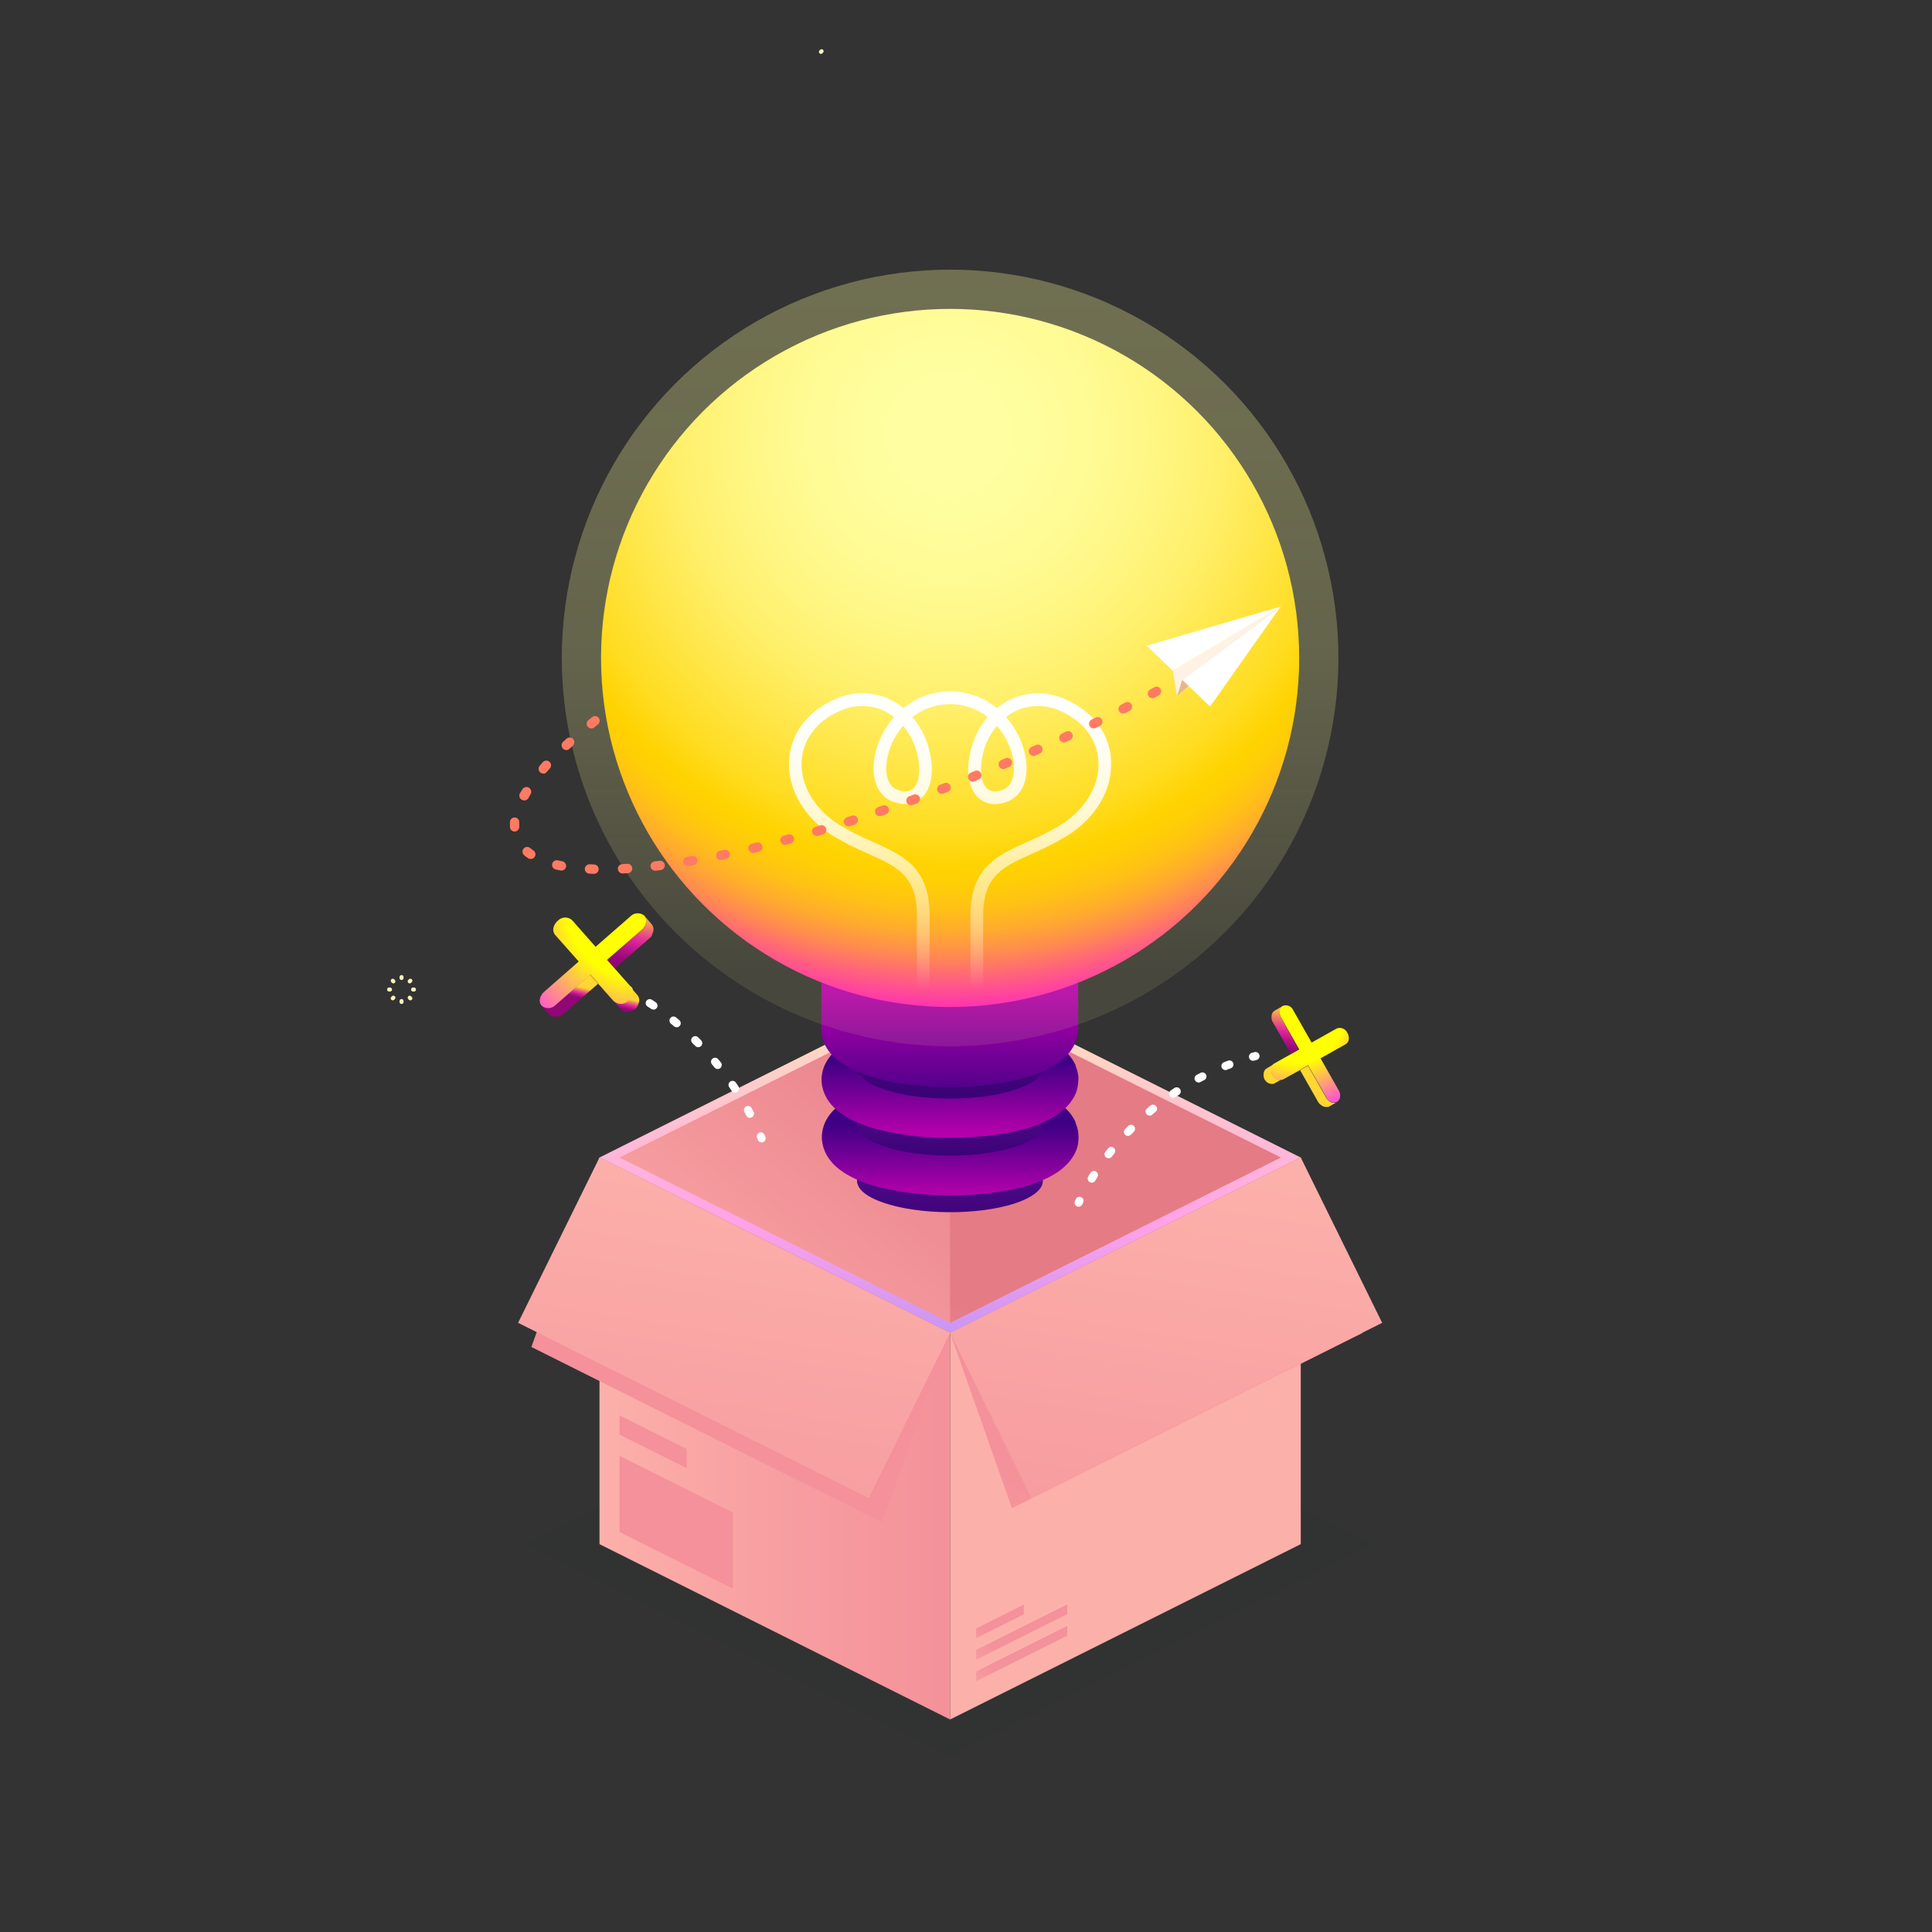 <?xml version="1.0" encoding="UTF-8"?>
<svg width="300px" height="300px" viewBox="0 0 300 300" version="1.1" xmlns="http://www.w3.org/2000/svg" xmlns:xlink="http://www.w3.org/1999/xlink">
    <rect x="0" y="0" width="300" height="300" fill="#333333" stroke="none"/>
    <!-- Generator: Sketch 56.3 (81716) - https://sketch.com -->
    <title>Artboard</title>
    <desc>Created with Sketch.</desc>
    <defs>
        <linearGradient x1="11370.727%" y1="11058.449%" x2="13563.134%" y2="13190.3%" id="linearGradient-1">
            <stop stop-color="#FFF1BA" offset="0%"></stop>
            <stop stop-color="#FFE8B9" offset="9%"></stop>
            <stop stop-color="#FFD0B8" offset="23%"></stop>
            <stop stop-color="#FFA9B5" offset="41%"></stop>
            <stop stop-color="#FF72B2" offset="62%"></stop>
            <stop stop-color="#FF2DAD" offset="86%"></stop>
            <stop stop-color="#FF00AA" offset="100%"></stop>
        </linearGradient>
        <linearGradient x1="4706.62%" y1="5636.585%" x2="6390.141%" y2="7655.285%" id="linearGradient-2">
            <stop stop-color="#FFF1BA" offset="0%"></stop>
            <stop stop-color="#FFE8B9" offset="9%"></stop>
            <stop stop-color="#FFD0B8" offset="23%"></stop>
            <stop stop-color="#FFA9B5" offset="41%"></stop>
            <stop stop-color="#FF72B2" offset="62%"></stop>
            <stop stop-color="#FF2DAD" offset="86%"></stop>
            <stop stop-color="#FF00AA" offset="100%"></stop>
        </linearGradient>
        <linearGradient x1="4511.63%" y1="5402.439%" x2="6194.491%" y2="7421.138%" id="linearGradient-3">
            <stop stop-color="#FFF1BA" offset="0%"></stop>
            <stop stop-color="#FFE8B9" offset="9%"></stop>
            <stop stop-color="#FFD0B8" offset="23%"></stop>
            <stop stop-color="#FFA9B5" offset="41%"></stop>
            <stop stop-color="#FF72B2" offset="62%"></stop>
            <stop stop-color="#FF2DAD" offset="86%"></stop>
            <stop stop-color="#FF00AA" offset="100%"></stop>
        </linearGradient>
        <linearGradient x1="6184.348%" y1="6014.528%" x2="8382.288%" y2="8151.309%" id="linearGradient-4">
            <stop stop-color="#FFF1BA" offset="0%"></stop>
            <stop stop-color="#FFE8B9" offset="9%"></stop>
            <stop stop-color="#FFD0B8" offset="23%"></stop>
            <stop stop-color="#FFA9B5" offset="41%"></stop>
            <stop stop-color="#FF72B2" offset="62%"></stop>
            <stop stop-color="#FF2DAD" offset="86%"></stop>
            <stop stop-color="#FF00AA" offset="100%"></stop>
        </linearGradient>
        <linearGradient x1="5819.319%" y1="5658.463%" x2="8017.259%" y2="7794.939%" id="linearGradient-5">
            <stop stop-color="#FFF1BA" offset="0%"></stop>
            <stop stop-color="#FFE8B9" offset="9%"></stop>
            <stop stop-color="#FFD0B8" offset="23%"></stop>
            <stop stop-color="#FFA9B5" offset="41%"></stop>
            <stop stop-color="#FF72B2" offset="62%"></stop>
            <stop stop-color="#FF2DAD" offset="86%"></stop>
            <stop stop-color="#FF00AA" offset="100%"></stop>
        </linearGradient>
        <linearGradient x1="5780.488%" y1="4594.253%" x2="7851.22%" y2="6236.133%" id="linearGradient-6">
            <stop stop-color="#FFF1BA" offset="0%"></stop>
            <stop stop-color="#FFE8B9" offset="9%"></stop>
            <stop stop-color="#FFD0B8" offset="23%"></stop>
            <stop stop-color="#FFA9B5" offset="41%"></stop>
            <stop stop-color="#FF72B2" offset="62%"></stop>
            <stop stop-color="#FF2DAD" offset="86%"></stop>
            <stop stop-color="#FF00AA" offset="100%"></stop>
        </linearGradient>
        <linearGradient x1="5534.959%" y1="4399.263%" x2="7604.878%" y2="6040.482%" id="linearGradient-7">
            <stop stop-color="#FFF1BA" offset="0%"></stop>
            <stop stop-color="#FFE8B9" offset="9%"></stop>
            <stop stop-color="#FFD0B8" offset="23%"></stop>
            <stop stop-color="#FFA9B5" offset="41%"></stop>
            <stop stop-color="#FF72B2" offset="62%"></stop>
            <stop stop-color="#FF2DAD" offset="86%"></stop>
            <stop stop-color="#FF00AA" offset="100%"></stop>
        </linearGradient>
        <linearGradient x1="5998.356%" y1="5862.114%" x2="8194.234%" y2="8007.362%" id="linearGradient-8">
            <stop stop-color="#FFF1BA" offset="0%"></stop>
            <stop stop-color="#FFE8B9" offset="9%"></stop>
            <stop stop-color="#FFD0B8" offset="23%"></stop>
            <stop stop-color="#FFA9B5" offset="41%"></stop>
            <stop stop-color="#FF72B2" offset="62%"></stop>
            <stop stop-color="#FF2DAD" offset="86%"></stop>
            <stop stop-color="#FF00AA" offset="100%"></stop>
        </linearGradient>
        <linearGradient x1="5989.51%" y1="5830.552%" x2="8183.634%" y2="7965.743%" id="linearGradient-9">
            <stop stop-color="#FFF1BA" offset="0%"></stop>
            <stop stop-color="#FFE8B9" offset="9%"></stop>
            <stop stop-color="#FFD0B8" offset="23%"></stop>
            <stop stop-color="#FFA9B5" offset="41%"></stop>
            <stop stop-color="#FF72B2" offset="62%"></stop>
            <stop stop-color="#FF2DAD" offset="86%"></stop>
            <stop stop-color="#FF00AA" offset="100%"></stop>
        </linearGradient>
        <linearGradient x1="49.997%" y1="3.402%" x2="49.997%" y2="118.2%" id="linearGradient-10">
            <stop stop-color="#FEE6B6" offset="0%"></stop>
            <stop stop-color="#FFA2E8" offset="57%"></stop>
            <stop stop-color="#A98FFC" offset="100%"></stop>
        </linearGradient>
        <linearGradient x1="-54.129%" y1="102.517%" x2="67.602%" y2="27.332%" id="linearGradient-11">
            <stop stop-color="#FCB0AA" offset="0%"></stop>
            <stop stop-color="#F8A0A2" offset="46%"></stop>
            <stop stop-color="#E57B85" offset="100%"></stop>
        </linearGradient>
        <linearGradient x1="0%" y1="49.984%" x2="100%" y2="49.984%" id="linearGradient-12">
            <stop stop-color="#FCB0AA" offset="0%"></stop>
            <stop stop-color="#F8A0A2" offset="46%"></stop>
            <stop stop-color="#F4919A" offset="100%"></stop>
        </linearGradient>
        <linearGradient x1="-54.607%" y1="127.593%" x2="17.824%" y2="68.61%" id="linearGradient-13">
            <stop stop-color="#FCB0AA" offset="0%"></stop>
            <stop stop-color="#F8A0A2" offset="46%"></stop>
            <stop stop-color="#F4919A" offset="100%"></stop>
        </linearGradient>
        <linearGradient x1="-54.607%" y1="154.436%" x2="17.824%" y2="75.048%" id="linearGradient-14">
            <stop stop-color="#FCB0AA" offset="0%"></stop>
            <stop stop-color="#F8A0A2" offset="46%"></stop>
            <stop stop-color="#F4919A" offset="100%"></stop>
        </linearGradient>
        <linearGradient x1="-54.607%" y1="210.213%" x2="17.824%" y2="88.426%" id="linearGradient-15">
            <stop stop-color="#FCB0AA" offset="0%"></stop>
            <stop stop-color="#F8A0A2" offset="46%"></stop>
            <stop stop-color="#F4919A" offset="100%"></stop>
        </linearGradient>
        <linearGradient x1="60.227%" y1="4.544%" x2="25.261%" y2="178.882%" id="linearGradient-16">
            <stop stop-color="#FCB0AA" offset="0%"></stop>
            <stop stop-color="#F8A0A2" offset="46%"></stop>
            <stop stop-color="#F4919A" offset="100%"></stop>
        </linearGradient>
        <linearGradient x1="-54.607%" y1="202.571%" x2="17.824%" y2="86.593%" id="linearGradient-17">
            <stop stop-color="#FCB0AA" offset="0%"></stop>
            <stop stop-color="#F8A0A2" offset="46%"></stop>
            <stop stop-color="#F4919A" offset="100%"></stop>
        </linearGradient>
        <linearGradient x1="60.227%" y1="4.553%" x2="25.261%" y2="178.858%" id="linearGradient-18">
            <stop stop-color="#FCB0AA" offset="0%"></stop>
            <stop stop-color="#F8A0A2" offset="46%"></stop>
            <stop stop-color="#F4919A" offset="100%"></stop>
        </linearGradient>
        <linearGradient x1="-54.129%" y1="260.066%" x2="17.824%" y2="100.637%" id="linearGradient-19">
            <stop stop-color="#FCB0AA" offset="0%"></stop>
            <stop stop-color="#F8A0A2" offset="46%"></stop>
            <stop stop-color="#E57B85" offset="100%"></stop>
        </linearGradient>
        <linearGradient x1="-26.12%" y1="261.125%" x2="26.586%" y2="100.637%" id="linearGradient-20">
            <stop stop-color="#FCB0AA" offset="0%"></stop>
            <stop stop-color="#F8A0A2" offset="46%"></stop>
            <stop stop-color="#F4919A" offset="100%"></stop>
        </linearGradient>
        <linearGradient x1="-54.607%" y1="180.466%" x2="17.824%" y2="81.291%" id="linearGradient-21">
            <stop stop-color="#FCB0AA" offset="0%"></stop>
            <stop stop-color="#F8A0A2" offset="46%"></stop>
            <stop stop-color="#F4919A" offset="100%"></stop>
        </linearGradient>
        <linearGradient x1="53.082%" y1="0.715%" x2="47.809%" y2="99.001%" id="linearGradient-22">
            <stop stop-color="#FFD632" offset="0%"></stop>
            <stop stop-color="#F18960" offset="22%"></stop>
            <stop stop-color="#E5418B" offset="43%"></stop>
            <stop stop-color="#E0259C" offset="53%"></stop>
            <stop stop-color="#D92298" offset="56%"></stop>
            <stop stop-color="#B21385" offset="73%"></stop>
            <stop stop-color="#9A0A79" offset="87%"></stop>
            <stop stop-color="#910775" offset="96%"></stop>
        </linearGradient>
        <linearGradient x1="4286.59%" y1="-5394.45%" x2="4341.432%" y2="-5394.45%" id="linearGradient-23">
            <stop stop-color="#FFD632" offset="0%"></stop>
            <stop stop-color="#F18960" offset="22%"></stop>
            <stop stop-color="#E5418B" offset="43%"></stop>
            <stop stop-color="#E0259C" offset="53%"></stop>
            <stop stop-color="#D92298" offset="56%"></stop>
            <stop stop-color="#B21385" offset="73%"></stop>
            <stop stop-color="#9A0A79" offset="87%"></stop>
            <stop stop-color="#910775" offset="96%"></stop>
        </linearGradient>
        <radialGradient cx="32.497%" cy="10.419%" fx="32.497%" fy="10.419%" r="119.529%" gradientTransform="translate(0.325,0.104),scale(1,0.802),translate(-0.325,-0.104)" id="radialGradient-24">
            <stop stop-color="#FFFF01" offset="0%"></stop>
            <stop stop-color="#FFFF01" offset="51%"></stop>
            <stop stop-color="#FF50D7" offset="100%"></stop>
        </radialGradient>
        <linearGradient x1="63.268%" y1="-11.282%" x2="40.035%" y2="96.122%" id="linearGradient-25">
            <stop stop-color="#FFD632" offset="0%"></stop>
            <stop stop-color="#F18960" offset="22%"></stop>
            <stop stop-color="#E5418B" offset="43%"></stop>
            <stop stop-color="#E0259C" offset="53%"></stop>
            <stop stop-color="#D92298" offset="56%"></stop>
            <stop stop-color="#B21385" offset="73%"></stop>
            <stop stop-color="#9A0A79" offset="87%"></stop>
            <stop stop-color="#910775" offset="96%"></stop>
        </linearGradient>
        <linearGradient x1="57.722%" y1="39.556%" x2="45.513%" y2="60.839%" id="linearGradient-26">
            <stop stop-color="#FFD632" offset="0%"></stop>
            <stop stop-color="#F18960" offset="22%"></stop>
            <stop stop-color="#E5418B" offset="43%"></stop>
            <stop stop-color="#E0259C" offset="53%"></stop>
            <stop stop-color="#D92298" offset="56%"></stop>
            <stop stop-color="#B21385" offset="73%"></stop>
            <stop stop-color="#9A0A79" offset="87%"></stop>
            <stop stop-color="#910775" offset="96%"></stop>
        </linearGradient>
        <radialGradient cx="93.093%" cy="-8.856%" fx="93.093%" fy="-8.856%" r="152.316%" gradientTransform="translate(0.931,-0.089),scale(0.89,1),translate(-0.931,0.089)" id="radialGradient-27">
            <stop stop-color="#FFFF01" offset="0%"></stop>
            <stop stop-color="#FFFF01" offset="51%"></stop>
            <stop stop-color="#FF50D7" offset="100%"></stop>
        </radialGradient>
        <linearGradient x1="50.098%" y1="158.775%" x2="50.098%" y2="22.635%" id="linearGradient-28">
            <stop stop-color="#34006E" offset="0%"></stop>
            <stop stop-color="#4E0989" offset="100%"></stop>
        </linearGradient>
        <linearGradient x1="49.929%" y1="39.567%" x2="49.929%" y2="98.539%" id="linearGradient-29">
            <stop stop-color="#3E0085" offset="0%"></stop>
            <stop stop-color="#B300AB" offset="100%"></stop>
        </linearGradient>
        <linearGradient x1="50.098%" y1="134.888%" x2="50.098%" y2="4.482%" id="linearGradient-30">
            <stop stop-color="#34006E" offset="0%"></stop>
            <stop stop-color="#4E0989" offset="100%"></stop>
        </linearGradient>
        <linearGradient x1="50.011%" y1="33.547%" x2="50.011%" y2="95.001%" id="linearGradient-31">
            <stop stop-color="#3E0085" offset="0%"></stop>
            <stop stop-color="#B300AB" offset="100%"></stop>
        </linearGradient>
        <linearGradient x1="50.098%" y1="137.999%" x2="50.098%" y2="-56.148%" id="linearGradient-32">
            <stop stop-color="#34006E" offset="0%"></stop>
            <stop stop-color="#4E0989" offset="100%"></stop>
        </linearGradient>
        <linearGradient x1="50.189%" y1="111.545%" x2="50.189%" y2="50.915%" id="linearGradient-33">
            <stop stop-color="#3E0085" offset="0%"></stop>
            <stop stop-color="#B300AB" offset="100%"></stop>
        </linearGradient>
        <linearGradient x1="50%" y1="-2.184%" x2="50%" y2="90.1%" id="linearGradient-34">
            <stop stop-color="#FFFD99" stop-opacity="0.3" offset="0%"></stop>
            <stop stop-color="#FFFD99" stop-opacity="0.28" offset="28%"></stop>
            <stop stop-color="#FFFD99" stop-opacity="0.24" offset="56%"></stop>
            <stop stop-color="#FFFD99" stop-opacity="0.16" offset="84%"></stop>
            <stop stop-color="#FFFD99" stop-opacity="0.1" offset="100%"></stop>
        </linearGradient>
        <radialGradient cx="49.773%" cy="17.753%" fx="49.773%" fy="17.753%" r="84.35%" id="radialGradient-35">
            <stop stop-color="#FFFFA2" offset="0%"></stop>
            <stop stop-color="#FFFE9F" offset="13%"></stop>
            <stop stop-color="#FFFB94" offset="25%"></stop>
            <stop stop-color="#FFF682" offset="36%"></stop>
            <stop stop-color="#FFEF69" offset="47%"></stop>
            <stop stop-color="#FFE648" offset="57%"></stop>
            <stop stop-color="#FFDC20" offset="68%"></stop>
            <stop stop-color="#FFD301" offset="74%"></stop>
            <stop stop-color="#FFCE06" offset="77%"></stop>
            <stop stop-color="#FFC115" offset="81%"></stop>
            <stop stop-color="#FFAB2E" offset="85%"></stop>
            <stop stop-color="#FF8B50" offset="89%"></stop>
            <stop stop-color="#FF637C" offset="93%"></stop>
            <stop stop-color="#FF33B1" offset="98%"></stop>
            <stop stop-color="#FF17D0" offset="100%"></stop>
        </radialGradient>
        <linearGradient x1="50.041%" y1="-4.481%" x2="50.041%" y2="94.578%" id="linearGradient-36">
            <stop stop-color="#FFFFFF" offset="0%"></stop>
            <stop stop-color="#FFFFFF" stop-opacity="0.98" offset="12%"></stop>
            <stop stop-color="#FFFFFF" stop-opacity="0.94" offset="25%"></stop>
            <stop stop-color="#FFFFFF" stop-opacity="0.86" offset="38%"></stop>
            <stop stop-color="#FFFFFF" stop-opacity="0.75" offset="50%"></stop>
            <stop stop-color="#FFFFFF" stop-opacity="0.6" offset="63%"></stop>
            <stop stop-color="#FFFFFF" stop-opacity="0.43" offset="76%"></stop>
            <stop stop-color="#FFFFFF" stop-opacity="0.22" offset="88%"></stop>
            <stop stop-color="#FFFFFF" stop-opacity="0" offset="100%"></stop>
        </linearGradient>
    </defs>
    <g id="Artboard" stroke="none" stroke-width="1" fill="none" fill-rule="evenodd">
        <g id="ghmg" transform="translate(60, 7)" fill-rule="nonzero">
            <path d="M67.473,1.367 C67.39,1.37 67.31,1.338 67.252,1.279 C67.193,1.22 67.159,1.139 67.159,1.055 C67.159,0.971 67.193,0.891 67.252,0.832 L67.353,0.731 C67.412,0.671 67.493,0.638 67.577,0.638 C67.661,0.638 67.741,0.671 67.801,0.731 C67.921,0.855 67.921,1.053 67.801,1.178 L67.693,1.279 C67.636,1.338 67.556,1.371 67.473,1.367 L67.473,1.367 Z" id="Path" fill="url(#linearGradient-1)"></path>
            <path d="M2.35,145.177 C2.176,145.177 2.035,145.036 2.035,144.862 L2.035,144.717 C2.038,144.545 2.177,144.406 2.35,144.402 C2.524,144.402 2.665,144.543 2.665,144.717 L2.665,144.862 C2.665,145.036 2.524,145.177 2.35,145.177 Z" id="Path" fill="url(#linearGradient-2)"></path>
            <path d="M2.35,148.9 C2.176,148.9 2.035,148.759 2.035,148.585 L2.035,148.441 C2.038,148.268 2.177,148.129 2.35,148.126 C2.524,148.126 2.665,148.267 2.665,148.441 L2.665,148.585 C2.665,148.759 2.524,148.9 2.35,148.9 L2.35,148.9 Z" id="Path" fill="url(#linearGradient-3)"></path>
            <path d="M1.084,145.7 C1.001,145.701 0.922,145.67 0.863,145.612 L0.762,145.505 C0.641,145.383 0.641,145.186 0.762,145.064 C0.884,144.942 1.082,144.942 1.203,145.064 L1.31,145.165 C1.431,145.289 1.431,145.487 1.31,145.612 C1.25,145.67 1.168,145.702 1.084,145.7 Z" id="Path" fill="url(#linearGradient-4)"></path>
            <path d="M3.717,148.333 C3.635,148.333 3.556,148.301 3.496,148.245 L3.396,148.138 C3.274,148.016 3.274,147.819 3.396,147.697 C3.517,147.575 3.715,147.575 3.837,147.697 L3.944,147.798 C4.065,147.923 4.065,148.121 3.944,148.245 C3.882,148.302 3.801,148.333 3.717,148.333 L3.717,148.333 Z" id="Path" fill="url(#linearGradient-5)"></path>
            <path d="M0.561,146.966 L0.416,146.966 C0.242,146.966 0.101,146.825 0.101,146.651 C0.104,146.479 0.243,146.34 0.416,146.336 L0.561,146.336 C0.735,146.336 0.876,146.477 0.876,146.651 C0.876,146.825 0.735,146.966 0.561,146.966 Z" id="Path" fill="url(#linearGradient-6)"></path>
            <path d="M4.284,146.966 L4.139,146.966 C3.965,146.966 3.824,146.825 3.824,146.651 C3.827,146.479 3.967,146.34 4.139,146.336 L4.284,146.336 C4.458,146.336 4.599,146.477 4.599,146.651 C4.599,146.825 4.458,146.966 4.284,146.966 Z" id="Path" fill="url(#linearGradient-7)"></path>
            <path d="M0.983,148.333 C0.857,148.332 0.744,148.255 0.696,148.138 C0.648,148.022 0.674,147.888 0.762,147.798 L0.863,147.697 C0.922,147.638 1.003,147.604 1.087,147.604 C1.171,147.604 1.251,147.638 1.31,147.697 C1.43,147.82 1.43,148.016 1.31,148.138 L1.203,148.245 C1.144,148.302 1.065,148.334 0.983,148.333 L0.983,148.333 Z" id="Path" fill="url(#linearGradient-8)"></path>
            <path d="M3.616,145.7 C3.533,145.704 3.453,145.671 3.396,145.612 C3.336,145.553 3.303,145.472 3.303,145.388 C3.303,145.304 3.336,145.224 3.396,145.165 L3.496,145.064 C3.556,145.004 3.636,144.971 3.72,144.971 C3.804,144.971 3.885,145.004 3.944,145.064 C4.064,145.186 4.064,145.382 3.944,145.505 L3.837,145.612 C3.779,145.671 3.699,145.704 3.616,145.7 L3.616,145.7 Z" id="Path" fill="url(#linearGradient-9)"></path>
            <polygon id="Path" fill="#252A30" opacity="0.1" style="mix-blend-mode: multiply;" points="87.532 199.817 21.622 232.772 87.532 265.734 153.443 232.772"></polygon>
            <polygon id="Path" fill="url(#linearGradient-10)" points="87.532 145.517 33.088 172.74 87.532 199.968 141.983 172.74"></polygon>
            <polygon id="Path" fill="url(#linearGradient-11)" points="36.206 172.74 87.532 147.08 138.858 172.74 87.532 198.406"></polygon>
            <polygon id="Path" fill="url(#linearGradient-12)" points="33.088 172.74 33.088 232.772 87.532 260.001 87.532 199.968"></polygon>
            <polygon id="Path" fill="#FCB0AA" points="141.983 172.74 141.983 232.772 87.532 260.001 87.532 199.968"></polygon>
            <polygon id="Path" fill="url(#linearGradient-13)" points="105.72 245.473 91.577 252.548 91.577 254.047 105.72 246.979"></polygon>
            <polygon id="Path" fill="url(#linearGradient-13)" points="105.72 242.134 91.577 249.203 91.577 250.708 105.72 243.64"></polygon>
            <polygon id="Path" fill="url(#linearGradient-14)" points="98.967 242.172 91.577 245.864 91.577 247.369 98.967 243.678"></polygon>
            <polygon id="Path" fill="url(#linearGradient-15)" points="22.512 202.158 76.957 229.38 87.532 199.968 33.088 172.74"></polygon>
            <polygon id="Path" fill="url(#linearGradient-16)" points="33.088 172.74 20.45 198.406 74.894 225.628 87.532 199.968"></polygon>
            <polygon id="Path" fill="url(#linearGradient-17)" points="151.585 199.968 97.134 227.191 87.532 199.968 141.983 172.74"></polygon>
            <polygon id="Path" fill="url(#linearGradient-18)" points="141.983 172.74 154.621 198.406 100.17 225.628 87.532 199.968"></polygon>
            <polygon id="Path" fill="url(#linearGradient-19)" points="87.532 147.08 87.532 198.406 138.858 172.74"></polygon>
            <polygon id="Path" fill="url(#linearGradient-20)" points="53.796 227.865 36.206 219.07 36.206 230.895 53.796 239.69"></polygon>
            <polygon id="Path" fill="url(#linearGradient-21)" points="46.633 218.005 36.206 212.789 36.206 215.775 46.633 220.985"></polygon>
            <path d="M107.491,180.382 C107.397,180.381 107.304,180.36 107.22,180.319 C106.905,180.171 106.769,179.796 106.917,179.481 L107.056,179.191 C107.129,179.04 107.259,178.925 107.418,178.871 C107.576,178.816 107.75,178.827 107.9,178.901 C108.213,179.051 108.345,179.426 108.196,179.739 L108.058,180.016 C107.955,180.237 107.734,180.38 107.491,180.382 Z" id="Path" fill="#FFFFFF"></path>
            <path d="M109.525,176.639 C109.41,176.641 109.297,176.61 109.198,176.551 C109.054,176.465 108.95,176.324 108.909,176.161 C108.869,175.998 108.896,175.825 108.984,175.682 C109.103,175.493 109.223,175.304 109.336,175.115 C109.426,174.974 109.568,174.874 109.731,174.837 C109.894,174.8 110.065,174.83 110.206,174.919 C110.347,175.009 110.447,175.151 110.484,175.314 C110.52,175.477 110.491,175.648 110.401,175.789 L110.061,176.337 C109.947,176.524 109.744,176.638 109.525,176.639 L109.525,176.639 Z M112.14,172.859 C111.999,172.86 111.861,172.814 111.749,172.727 C111.477,172.513 111.429,172.119 111.642,171.845 C111.775,171.669 111.913,171.492 112.052,171.322 C112.156,171.191 112.308,171.106 112.475,171.087 C112.642,171.068 112.809,171.116 112.94,171.221 C113.071,171.326 113.154,171.479 113.172,171.646 C113.19,171.813 113.14,171.98 113.035,172.11 L112.638,172.614 C112.519,172.768 112.335,172.859 112.14,172.859 Z M115.145,169.382 C114.983,169.381 114.827,169.318 114.71,169.205 C114.466,168.96 114.466,168.563 114.71,168.317 C114.862,168.153 115.019,167.996 115.177,167.838 C115.335,167.678 115.567,167.615 115.785,167.673 C116.003,167.731 116.173,167.9 116.232,168.117 C116.291,168.334 116.23,168.567 116.071,168.727 L115.618,169.186 C115.495,169.315 115.323,169.386 115.145,169.382 Z M118.503,166.232 C118.318,166.23 118.143,166.147 118.024,166.005 C117.916,165.877 117.864,165.712 117.878,165.545 C117.892,165.379 117.972,165.224 118.1,165.117 L118.61,164.695 C118.781,164.534 119.027,164.483 119.249,164.56 C119.47,164.638 119.63,164.832 119.664,165.064 C119.698,165.296 119.6,165.527 119.41,165.665 L118.906,166.081 C118.796,166.181 118.653,166.239 118.503,166.244 L118.503,166.232 Z M122.176,163.46 C121.966,163.46 121.77,163.356 121.653,163.183 C121.559,163.044 121.524,162.874 121.556,162.709 C121.588,162.545 121.684,162.4 121.823,162.307 L122.377,161.935 C122.567,161.813 122.807,161.8 123.007,161.902 C123.208,162.005 123.339,162.207 123.351,162.432 C123.363,162.657 123.253,162.871 123.064,162.994 C122.888,163.107 122.705,163.227 122.529,163.353 C122.425,163.425 122.302,163.466 122.176,163.472 L122.176,163.46 Z M126.113,161.091 C125.825,161.09 125.575,160.893 125.505,160.614 C125.435,160.334 125.564,160.043 125.817,159.907 L126.409,159.598 C126.611,159.487 126.856,159.495 127.05,159.618 C127.244,159.741 127.356,159.959 127.342,160.188 C127.328,160.418 127.19,160.621 126.983,160.719 L126.409,161.015 C126.32,161.069 126.218,161.099 126.113,161.104 L126.113,161.091 Z M130.284,159.163 C130.026,159.163 129.794,159.006 129.698,158.766 C129.636,158.611 129.638,158.437 129.705,158.284 C129.771,158.13 129.895,158.009 130.051,157.947 L130.681,157.702 C130.837,157.642 131.011,157.647 131.163,157.716 C131.315,157.784 131.434,157.911 131.494,158.067 C131.553,158.223 131.548,158.397 131.479,158.549 C131.411,158.701 131.284,158.82 131.128,158.88 L130.498,159.113 C130.431,159.146 130.359,159.168 130.284,159.176 L130.284,159.163 Z" id="Shape" fill="#FFFFFF"></path>
            <path d="M134.65,157.714 C134.302,157.759 133.983,157.514 133.938,157.166 C133.893,156.818 134.138,156.499 134.486,156.454 L134.795,156.372 C135.13,156.284 135.474,156.484 135.563,156.82 C135.608,156.982 135.585,157.155 135.501,157.3 C135.417,157.446 135.279,157.552 135.116,157.594 L134.82,157.67 C134.766,157.694 134.709,157.709 134.65,157.714 Z" id="Path" fill="#FFFFFF"></path>
            <path d="M138.883,150.961 C138.839,150.88 138.801,150.795 138.77,150.709 L138.77,150.709 C138.77,150.633 138.726,150.557 138.707,150.482 C138.688,150.406 138.707,150.45 138.707,150.431 C138.704,150.392 138.704,150.352 138.707,150.312 C138.694,150.192 138.694,150.072 138.707,149.953 C138.739,149.652 138.909,149.384 139.167,149.228 L137.913,149.94 C137.657,150.101 137.488,150.37 137.453,150.671 C137.441,150.788 137.441,150.906 137.453,151.024 L137.453,151.068 C137.451,151.095 137.451,151.122 137.453,151.15 C137.457,151.164 137.457,151.179 137.453,151.194 C137.456,151.206 137.456,151.219 137.453,151.231 L137.491,151.357 C137.49,151.378 137.49,151.4 137.491,151.42 L137.491,151.42 L137.491,151.42 C137.503,151.457 137.518,151.493 137.535,151.528 C137.55,151.56 137.566,151.592 137.586,151.622 L137.586,151.622 L140.433,156.624 L141.649,155.912 L138.883,150.961 Z" id="Path" fill="url(#linearGradient-22)"></path>
            <path d="M145.53,164.827 L145.574,164.827 C145.653,164.857 145.736,164.878 145.82,164.89 L146.002,164.89 L146.116,164.89 L146.179,164.89 L146.179,164.89 L146.261,164.89 L146.343,164.852 L146.343,164.852 L146.343,164.852 L147.559,164.146 L147.559,164.146 C147.498,164.183 147.432,164.21 147.363,164.228 L147.363,164.228 C147.299,164.238 147.233,164.238 147.168,164.228 L147.13,164.228 L147.01,164.228 C146.924,164.222 146.839,164.203 146.758,164.172 L146.714,164.172 C146.619,164.131 146.528,164.08 146.443,164.02 L146.28,163.894 L146.28,163.894 C146.214,163.836 146.153,163.773 146.097,163.705 L146.097,163.705 C146.039,163.633 145.987,163.558 145.939,163.479 L143.104,158.476 L139.23,160.593 C139.167,160.63 139.099,160.657 139.028,160.675 L139.028,160.675 C138.963,160.682 138.898,160.682 138.833,160.675 L138.795,160.675 L138.676,160.675 C138.592,160.663 138.509,160.642 138.43,160.612 L138.386,160.612 C138.288,160.573 138.195,160.522 138.109,160.461 C138.05,160.425 137.995,160.382 137.945,160.335 L137.945,160.335 C137.88,160.278 137.821,160.215 137.768,160.146 L137.768,160.146 C137.711,160.075 137.66,159.999 137.617,159.919 C137.57,159.841 137.53,159.759 137.497,159.673 L137.497,159.673 C137.471,159.6 137.45,159.524 137.434,159.447 C137.434,159.447 137.434,159.447 137.434,159.403 C137.434,159.358 137.434,159.321 137.434,159.277 C137.422,159.159 137.422,159.041 137.434,158.924 C137.471,158.624 137.64,158.356 137.894,158.193 L136.678,158.905 C136.42,159.061 136.25,159.329 136.219,159.629 C136.206,159.749 136.206,159.869 136.219,159.988 C136.219,159.988 136.219,159.988 136.219,160.033 L136.219,160.108 C136.216,160.125 136.216,160.142 136.219,160.159 C136.219,160.159 136.219,160.159 136.219,160.159 L136.256,160.291 L136.256,160.354 L136.256,160.354 C136.256,160.354 136.256,160.354 136.256,160.385 L136.3,160.486 L136.351,160.587 L136.351,160.587 L136.395,160.656 C136.414,160.689 136.435,160.721 136.458,160.751 C136.474,160.771 136.489,160.792 136.502,160.814 L136.502,160.814 L136.502,160.814 C136.526,160.846 136.554,160.876 136.584,160.902 L136.666,160.99 L136.666,160.99 L136.798,161.097 L136.798,161.097 C136.886,161.155 136.979,161.205 137.075,161.248 L137.119,161.248 C137.198,161.279 137.281,161.298 137.365,161.305 L137.409,161.305 L137.554,161.305 L137.661,161.305 L137.724,161.305 L137.724,161.305 L137.812,161.274 L137.888,161.236 L137.888,161.236 L141.8,159.043 L144.642,164.046 C144.653,164.071 144.667,164.094 144.686,164.115 L144.742,164.209 L144.793,164.272 L144.793,164.272 L144.793,164.272 L144.868,164.367 L144.957,164.449 L144.957,164.449 L145.089,164.556 L145.089,164.556 C145.217,164.674 145.367,164.766 145.53,164.827 Z" id="Path" fill="url(#linearGradient-23)"></path>
            <path d="M148.081,163.359 C148.046,163.666 147.869,163.939 147.603,164.096 C146.957,164.347 146.229,164.044 145.952,163.409 L143.117,158.407 L139.23,160.593 C138.92,160.722 138.572,160.722 138.262,160.593 C137.952,160.464 137.706,160.217 137.579,159.907 C137.396,159.6 137.321,159.241 137.365,158.886 C137.398,158.579 137.573,158.306 137.838,158.149 L141.75,155.956 L138.909,150.961 C138.728,150.651 138.655,150.29 138.701,149.934 C138.733,149.629 138.909,149.357 139.173,149.203 C139.483,149.074 139.832,149.074 140.141,149.203 C140.451,149.332 140.697,149.579 140.824,149.89 L143.665,154.892 L147.571,152.699 C148.216,152.452 148.942,152.754 149.222,153.386 C149.407,153.692 149.482,154.052 149.436,154.407 C149.406,154.714 149.23,154.988 148.963,155.144 L145.051,157.336 L147.892,162.338 C148.067,162.648 148.133,163.007 148.081,163.359 L148.081,163.359 Z" id="Path" fill="url(#radialGradient-24)"></path>
            <path d="M37.586,147.37 C37.479,147.37 37.375,147.342 37.283,147.288 L37.012,147.143 C36.814,147.03 36.691,146.821 36.69,146.593 C36.688,146.365 36.808,146.154 37.005,146.038 C37.201,145.923 37.444,145.921 37.642,146.034 L37.926,146.185 C38.072,146.266 38.18,146.402 38.226,146.563 C38.272,146.723 38.253,146.896 38.172,147.042 C38.056,147.255 37.828,147.382 37.586,147.37 Z" id="Path" fill="#FFFFFF"></path>
            <path d="M56.461,166.585 C56.226,166.586 56.01,166.458 55.9,166.251 C55.805,166.055 55.698,165.873 55.597,165.684 C55.485,165.486 55.487,165.243 55.602,165.046 C55.717,164.85 55.928,164.729 56.156,164.731 C56.384,164.733 56.594,164.856 56.706,165.054 L57.015,165.633 C57.119,165.828 57.113,166.063 56.999,166.253 C56.886,166.443 56.682,166.559 56.461,166.559 L56.461,166.585 Z M54.136,162.672 C53.925,162.671 53.729,162.565 53.613,162.389 L53.254,161.853 C53.107,161.668 53.075,161.416 53.173,161.201 C53.271,160.985 53.481,160.843 53.717,160.832 C53.953,160.82 54.176,160.942 54.293,161.148 C54.419,161.324 54.539,161.507 54.659,161.689 C54.752,161.829 54.786,162 54.753,162.164 C54.72,162.328 54.622,162.473 54.482,162.565 C54.38,162.634 54.259,162.671 54.136,162.672 L54.136,162.672 Z M51.446,158.999 C51.255,159 51.074,158.914 50.954,158.766 L50.551,158.275 C50.444,158.146 50.392,157.98 50.408,157.814 C50.423,157.647 50.504,157.493 50.633,157.387 C50.9,157.168 51.293,157.204 51.515,157.468 C51.66,157.632 51.799,157.802 51.937,157.972 C52.091,158.161 52.121,158.422 52.016,158.641 C51.911,158.861 51.689,159 51.446,158.999 L51.446,158.999 Z M48.415,155.61 C48.247,155.609 48.086,155.541 47.968,155.421 L47.515,154.967 C47.268,154.722 47.266,154.323 47.511,154.076 C47.757,153.829 48.156,153.827 48.403,154.073 L48.869,154.539 C49.047,154.721 49.099,154.991 48.999,155.226 C48.9,155.46 48.67,155.611 48.415,155.61 L48.415,155.61 Z M45.083,152.517 C44.933,152.518 44.788,152.467 44.673,152.372 L44.182,151.962 C43.912,151.741 43.873,151.344 44.094,151.074 C44.315,150.804 44.712,150.765 44.982,150.986 L45.486,151.408 C45.686,151.579 45.758,151.855 45.669,152.102 C45.579,152.349 45.345,152.514 45.083,152.517 L45.083,152.517 Z M41.46,149.764 C41.334,149.762 41.211,149.723 41.107,149.65 L40.572,149.31 C40.371,149.191 40.252,148.971 40.263,148.738 C40.274,148.505 40.413,148.297 40.625,148.197 C40.836,148.098 41.085,148.124 41.271,148.264 L41.819,148.63 C42.051,148.785 42.152,149.074 42.07,149.34 C41.987,149.606 41.739,149.786 41.46,149.782 L41.46,149.764 Z" id="Shape" fill="#FFFFFF"></path>
            <path d="M58.262,170.402 C58.008,170.401 57.779,170.247 57.683,170.012 L57.563,169.728 C57.465,169.519 57.489,169.273 57.625,169.087 C57.762,168.901 57.99,168.805 58.218,168.836 C58.447,168.867 58.64,169.021 58.722,169.237 L58.842,169.527 C58.977,169.847 58.828,170.216 58.508,170.352 C58.43,170.384 58.347,170.401 58.262,170.402 Z" id="Path" fill="#FFFFFF"></path>
            <path d="M39.69,137.34 C39.776,137.267 39.856,137.187 39.929,137.101 L39.929,137.101 C39.992,137.025 40.049,136.945 40.099,136.861 L40.099,136.811 C40.099,136.76 40.144,136.716 40.169,136.672 C40.231,136.539 40.28,136.4 40.314,136.256 C40.392,135.892 40.304,135.511 40.074,135.217 L41.208,136.54 C41.445,136.831 41.533,137.215 41.448,137.579 C41.417,137.724 41.369,137.863 41.303,137.995 C41.303,137.995 41.303,138.033 41.303,138.052 L41.252,138.134 C41.254,138.151 41.254,138.167 41.252,138.184 L41.252,138.228 L41.158,138.361 L41.101,138.43 L41.101,138.43 L41.101,138.461 L40.95,138.6 L40.849,138.694 L40.849,138.694 L35.482,143.382 L34.341,142.052 L39.69,137.34 Z" id="Path" fill="url(#linearGradient-25)"></path>
            <path d="M26.227,150.866 L26.17,150.866 C26.066,150.868 25.963,150.858 25.861,150.835 L25.83,150.835 L25.735,150.835 L25.691,150.835 L25.66,150.835 L25.54,150.772 L25.471,150.734 L25.471,150.734 L25.471,150.734 L25.326,150.57 L25.244,150.494 L25.244,150.494 L25.244,150.494 L24.104,149.165 L24.104,149.165 C24.163,149.232 24.231,149.291 24.305,149.341 L24.305,149.341 C24.375,149.387 24.449,149.425 24.526,149.455 L24.57,149.455 L24.715,149.493 C24.819,149.513 24.924,149.523 25.03,149.524 L25.087,149.524 C25.216,149.515 25.345,149.494 25.471,149.461 L25.71,149.379 L25.71,149.379 C25.808,149.339 25.903,149.29 25.994,149.234 L25.994,149.234 C26.09,149.175 26.18,149.107 26.265,149.033 L31.632,144.339 L35.311,148.504 C35.371,148.569 35.439,148.626 35.513,148.674 L35.513,148.674 C35.581,148.718 35.653,148.756 35.727,148.787 L35.778,148.787 C35.825,148.803 35.873,148.816 35.923,148.825 C36.027,148.835 36.133,148.835 36.238,148.825 L36.294,148.825 C36.424,148.816 36.553,148.795 36.679,148.762 L36.918,148.68 L36.918,148.68 C37.016,148.639 37.111,148.591 37.201,148.535 L37.201,148.535 C37.297,148.476 37.388,148.408 37.472,148.333 C37.557,148.258 37.637,148.179 37.712,148.094 L37.712,148.094 C37.774,148.018 37.831,147.938 37.882,147.855 L37.882,147.804 C37.882,147.754 37.926,147.71 37.951,147.666 C38.014,147.533 38.061,147.394 38.09,147.25 C38.176,146.885 38.088,146.501 37.85,146.21 L38.991,147.533 C39.227,147.824 39.316,148.208 39.23,148.573 C39.2,148.717 39.151,148.857 39.085,148.989 C39.085,148.989 39.085,149.026 39.085,149.039 L39.041,149.127 C39.032,149.145 39.021,149.162 39.01,149.178 C39.012,149.192 39.012,149.207 39.01,149.222 L38.921,149.354 L38.865,149.423 L38.865,149.423 L38.865,149.455 L38.77,149.556 L38.669,149.65 L38.669,149.65 L38.587,149.713 L38.48,149.795 L38.392,149.852 L38.392,149.852 L38.392,149.852 L38.26,149.927 L38.128,149.99 L38.128,149.99 L37.926,150.06 L37.888,150.06 C37.763,150.098 37.634,150.121 37.504,150.129 L37.447,150.129 C37.345,150.142 37.241,150.142 37.138,150.129 L37.082,150.129 L36.987,150.129 L36.943,150.129 L36.943,150.129 L36.823,150.066 L36.754,150.028 L36.754,150.028 L36.754,150.028 L36.672,149.959 L36.59,149.883 L36.59,149.883 L32.905,145.725 L27.544,150.412 L27.462,150.482 L27.355,150.564 L27.266,150.62 L27.266,150.62 L27.266,150.62 L27.134,150.696 L27.002,150.759 L27.002,150.759 L26.8,150.828 L26.762,150.828 C26.588,150.876 26.406,150.889 26.227,150.866 Z" id="Path" fill="url(#linearGradient-26)"></path>
            <path d="M23.839,148.107 C23.751,148.478 23.844,148.868 24.091,149.159 C24.743,149.716 25.718,149.661 26.302,149.033 L31.67,144.339 L35.349,148.504 C36.004,149.056 36.977,148.998 37.561,148.371 C37.888,148.082 38.11,147.692 38.191,147.262 C38.279,146.893 38.188,146.503 37.945,146.21 L34.259,142.046 L39.69,137.34 C40.013,137.055 40.235,136.672 40.32,136.25 C40.398,135.879 40.306,135.493 40.068,135.198 C39.416,134.641 38.441,134.696 37.857,135.324 L32.483,140.017 L28.81,135.853 C28.155,135.301 27.183,135.359 26.599,135.985 C26.259,136.27 26.024,136.661 25.931,137.094 C25.85,137.467 25.943,137.856 26.183,138.153 L29.862,142.304 L24.501,146.998 C24.163,147.284 23.93,147.674 23.839,148.107 L23.839,148.107 Z" id="Path" fill="url(#radialGradient-27)"></path>
            <path d="M73.08,173.659 C73.08,174.869 74.416,176.079 77.112,177.024 C82.637,178.958 91.772,179.027 97.518,177.175 C100.466,176.224 101.928,174.957 101.928,173.685 L101.928,176.4 C101.928,177.66 100.441,178.92 97.518,179.89 C91.772,181.736 82.637,181.667 77.106,179.733 C74.416,178.794 73.08,177.578 73.08,176.375 L73.08,173.659 Z" id="Path" fill="url(#linearGradient-28)"></path>
            <path d="M107.453,169.205 C107.453,169.237 107.453,169.268 107.453,169.3 C107.453,169.117 107.453,168.934 107.402,168.745 C107.399,168.722 107.399,168.699 107.402,168.676 C107.369,168.463 107.32,168.253 107.257,168.046 C107.257,168.002 107.257,167.964 107.226,167.92 C107.169,167.75 107.1,167.561 107.018,167.359 C107.016,167.336 107.016,167.313 107.018,167.29 L107.018,167.246 C106.857,166.887 106.661,166.545 106.432,166.225 L106.432,166.225 C106.241,165.951 106.03,165.69 105.802,165.444 C105.802,165.444 105.802,165.444 105.771,165.413 L105.651,165.293 C105.067,164.721 104.415,164.221 103.711,163.806 C102.713,163.221 101.657,162.742 100.561,162.376 C99.014,161.846 97.428,161.442 95.817,161.167 C93.654,160.803 91.469,160.592 89.277,160.537 C87.041,160.466 84.802,160.535 82.574,160.744 C80.88,160.911 79.197,161.178 77.534,161.545 C76.068,161.875 74.632,162.33 73.244,162.905 C72.107,163.379 71.046,164.015 70.094,164.795 C69.309,165.423 68.665,166.208 68.204,167.101 C67.823,167.871 67.62,168.718 67.612,169.577 C67.612,169.76 67.612,170.005 67.668,170.295 C67.668,170.402 67.7,170.497 67.719,170.598 C67.738,170.698 67.769,170.824 67.801,170.944 C67.832,171.064 67.845,171.146 67.876,171.234 C67.908,171.322 67.933,171.385 67.958,171.461 C68.156,172.012 68.432,172.531 68.777,173.004 L68.84,173.08 C68.99,173.285 69.152,173.48 69.325,173.666 L69.325,173.666 L69.357,173.697 L69.47,173.817 C69.514,173.867 69.571,173.905 69.615,173.956 L69.955,174.264 L70.276,174.535 L70.535,174.724 C70.724,174.863 70.906,174.989 71.095,175.115 L71.429,175.323 L71.713,175.486 L72.179,175.738 L72.4,175.852 L72.941,176.11 C73.509,176.369 74.089,176.598 74.68,176.797 C75.096,176.942 75.701,177.137 76.507,177.345 L76.665,177.389 L76.778,177.389 C77.496,177.578 78,177.679 78.038,177.691 L78.435,177.767 L78.504,177.767 L79.248,177.912 L79.878,178.019 L80.155,178.063 L80.577,178.132 C80.867,178.177 81.207,178.214 81.497,178.252 C82.725,178.41 83.746,178.492 84.502,178.529 L84.502,178.529 L85.844,178.586 C86.247,178.586 86.789,178.586 87.192,178.618 C87.192,178.618 88.225,178.618 89.712,178.573 L90.474,178.536 L90.537,178.536 C91.167,178.498 91.86,178.454 92.541,178.378 L92.541,178.378 L92.786,178.347 L92.912,178.347 C94.468,178.183 95.552,178 96.472,177.817 L96.566,177.817 L97.159,177.691 L97.335,177.654 L97.593,177.597 C97.921,177.528 98.362,177.414 98.853,177.282 L98.941,177.282 L99.634,177.08 L99.767,177.036 C100.34,176.86 100.882,176.677 101.241,176.526 C101.758,176.312 102.451,176.028 102.942,175.77 C103.068,175.701 103.307,175.568 103.572,175.411 L103.685,175.354 L103.824,175.26 C103.969,175.178 104.107,175.09 104.246,174.995 L104.296,174.957 C104.429,174.869 104.561,174.775 104.674,174.686 L104.731,174.636 L105.122,174.315 L105.21,174.233 C105.342,174.113 105.475,173.993 105.607,173.861 C105.739,173.729 105.834,173.622 105.947,173.496 L106.149,173.263 C106.262,173.118 106.369,172.96 106.476,172.803 C106.583,172.645 106.621,172.588 106.69,172.469 L106.747,172.387 C106.864,172.184 106.967,171.973 107.056,171.757 L107.1,171.662 C107.219,171.36 107.312,171.048 107.377,170.73 L107.377,170.73 C107.439,170.374 107.474,170.014 107.484,169.653 C107.478,169.432 107.459,169.325 107.453,169.205 Z" id="Path" fill="url(#linearGradient-29)"></path>
            <path d="M73.08,164.858 C73.08,166.068 74.416,167.278 77.112,168.223 C82.637,170.157 91.772,170.226 97.518,168.374 C100.466,167.422 101.928,166.156 101.928,164.884 L101.928,167.618 C101.928,168.878 100.441,170.138 97.518,171.108 C91.772,172.954 82.637,172.885 77.106,170.95 C74.416,170.012 73.08,168.796 73.08,167.593 L73.08,164.858 Z" id="Path" fill="url(#linearGradient-30)"></path>
            <path d="M107.453,160.366 C107.453,160.398 107.453,160.429 107.453,160.461 C107.453,160.278 107.453,160.096 107.402,159.907 C107.399,159.884 107.399,159.86 107.402,159.837 C107.369,159.624 107.32,159.414 107.257,159.207 C107.257,159.169 107.257,159.125 107.226,159.081 C107.169,158.911 107.1,158.722 107.018,158.521 C107.016,158.498 107.016,158.474 107.018,158.451 L107.018,158.407 C106.855,158.049 106.659,157.708 106.432,157.387 L106.432,157.387 C106.241,157.112 106.03,156.851 105.802,156.605 L105.771,156.605 L105.651,156.479 C105.067,155.907 104.415,155.408 103.711,154.993 C102.713,154.408 101.657,153.928 100.561,153.562 C99.014,153.032 97.428,152.628 95.817,152.353 C93.655,151.978 91.47,151.757 89.277,151.691 C87.028,151.596 84.774,151.642 82.53,151.83 C80.835,151.994 79.152,152.263 77.49,152.636 C76.023,152.96 74.587,153.413 73.2,153.991 C72.062,154.461 71,155.098 70.05,155.881 C69.265,156.506 68.621,157.289 68.16,158.18 C67.778,158.951 67.576,159.797 67.567,160.656 C67.567,160.839 67.567,161.085 67.624,161.374 C67.624,161.482 67.656,161.576 67.675,161.677 C67.693,161.778 67.725,161.904 67.756,162.023 C67.788,162.143 67.801,162.225 67.832,162.313 C67.864,162.401 67.889,162.464 67.914,162.54 C68.112,163.091 68.388,163.61 68.733,164.083 L68.796,164.165 C68.947,164.367 69.109,164.561 69.281,164.745 L69.281,164.745 L69.313,164.776 L69.426,164.902 C69.47,164.947 69.527,164.984 69.571,165.035 L69.911,165.343 L70.232,165.614 L70.491,165.803 C70.68,165.942 70.862,166.068 71.051,166.194 L71.385,166.402 L71.669,166.566 L72.135,166.818 L72.355,166.931 L72.897,167.189 C73.465,167.448 74.045,167.677 74.636,167.876 C75.052,168.021 75.657,168.216 76.463,168.424 L76.621,168.468 L76.734,168.468 C77.452,168.651 77.956,168.758 77.994,168.764 L78.391,168.84 L78.46,168.84 L79.204,168.985 L79.834,169.092 L80.111,169.136 L80.533,169.205 L81.453,169.331 C82.681,169.483 83.702,169.564 84.458,169.602 L84.458,169.602 L85.8,169.665 L87.148,169.665 C87.148,169.665 88.181,169.665 89.668,169.621 L90.43,169.583 L90.493,169.583 C91.123,169.546 91.816,169.501 92.497,169.426 L92.497,169.426 L92.742,169.426 L92.868,169.426 C94.424,169.262 95.508,169.079 96.428,168.897 L96.522,168.897 L97.114,168.771 L97.291,168.733 L97.549,168.676 C97.877,168.607 98.318,168.493 98.809,168.361 L98.897,168.361 L99.59,168.16 L99.723,168.115 C100.296,167.939 100.838,167.763 101.197,167.611 C101.713,167.397 102.406,167.114 102.898,166.849 C103.024,166.78 103.263,166.648 103.528,166.49 L103.641,166.433 L103.78,166.345 L104.202,166.074 L104.252,166.036 C104.385,165.948 104.517,165.854 104.63,165.766 L104.687,165.721 L105.078,165.394 L105.166,165.312 L105.563,164.947 C105.676,164.833 105.79,164.701 105.903,164.575 L106.105,164.342 C106.218,164.203 106.325,164.039 106.432,163.882 C106.539,163.724 106.577,163.668 106.646,163.548 L106.703,163.466 C106.819,163.263 106.923,163.053 107.012,162.836 L107.056,162.742 C107.175,162.439 107.268,162.127 107.333,161.809 L107.333,161.809 C107.394,161.453 107.43,161.093 107.44,160.732 C107.478,160.593 107.459,160.486 107.453,160.366 Z" id="Path" fill="url(#linearGradient-31)"></path>
            <path d="M73.08,156.019 C73.08,157.229 74.416,158.439 77.112,159.384 C82.637,161.318 91.772,161.387 97.518,159.535 C100.466,158.59 101.928,157.317 101.928,156.045 L101.928,158.76 C101.928,160.02 100.441,161.28 97.518,162.25 C91.772,164.096 82.637,164.033 77.106,162.099 C74.416,161.154 73.08,159.944 73.08,158.735 L73.08,156.019 Z" id="Path" fill="url(#linearGradient-32)"></path>
            <path d="M67.574,140.666 C67.574,140.427 67.574,140.181 67.637,139.923 C67.634,139.877 67.634,139.831 67.637,139.784 C67.672,139.572 67.72,139.361 67.782,139.154 C67.854,138.905 67.942,138.661 68.046,138.424 L68.046,138.392 C68.128,138.211 68.218,138.035 68.317,137.863 L68.317,137.863 C68.424,137.681 68.541,137.507 68.67,137.34 L68.67,137.302 C68.842,137.054 69.033,136.82 69.243,136.603 L69.243,136.603 L69.306,136.534 L69.338,136.534 L69.457,136.401 C69.827,136.036 70.228,135.703 70.654,135.406 L70.692,135.406 C70.951,135.223 71.196,135.059 71.373,134.959 L71.373,134.959 L71.373,134.959 L71.858,134.694 L72.192,134.511 L72.715,134.253 L72.752,134.253 C72.954,134.158 73.149,134.07 73.382,133.988 L73.559,133.919 L73.754,133.843 L74.535,133.541 L75.795,133.144 L76.35,132.987 C77.309,132.722 78.283,132.512 79.267,132.357 L79.411,132.357 L79.928,132.275 L80.873,132.13 L81.585,132.042 C81.913,131.998 82.259,131.96 82.637,131.922 L83.311,131.865 L83.878,131.821 L84.634,131.771 L85.812,131.72 C86.266,131.72 86.707,131.72 87.142,131.72 L88.061,131.72 C89.221,131.72 90.67,131.783 92.27,131.935 L92.509,131.935 C93.467,132.016 94.399,132.149 95.199,132.281 C95.999,132.413 96.655,132.539 97.392,132.703 L97.549,132.735 C97.801,132.791 98.771,133.012 99.937,133.365 L99.937,133.365 C100.34,133.491 100.762,133.636 101.197,133.806 L101.197,133.806 L101.827,134.051 L102.205,134.228 L102.337,134.284 C102.658,134.436 102.936,134.581 103.188,134.719 L103.188,134.719 C103.826,135.063 104.429,135.468 104.989,135.929 C105.364,136.237 105.708,136.581 106.016,136.956 L106.048,136.993 C106.149,137.119 106.243,137.252 106.344,137.39 L106.451,137.548 L106.596,137.775 C106.704,137.949 106.801,138.13 106.886,138.316 C107.108,138.786 107.263,139.284 107.346,139.797 C107.346,139.797 107.346,139.835 107.346,139.847 C107.385,140.132 107.411,140.418 107.421,140.704 L107.421,148.617 C107.421,150.06 107.421,151.458 107.421,152.712 C107.399,154.253 106.78,155.725 105.695,156.82 C103.408,159.264 99.244,160.411 96.97,160.877 C94.835,161.322 92.67,161.607 90.493,161.727 C87.812,161.879 85.122,161.828 82.448,161.576 C80.659,161.387 75.222,160.807 71.297,158.489 C69.892,157.657 67.517,155.805 67.517,152.75 L67.517,152.75 L67.574,140.666 Z" id="Path" fill="url(#linearGradient-33)"></path>
            <circle id="Oval" fill="url(#linearGradient-34)" cx="87.532" cy="95.168" r="60.297"></circle>
            <circle id="Oval" fill="url(#radialGradient-35)" cx="87.532" cy="95.168" r="54.205"></circle>
            <path d="M105.682,101.701 C102.98,100.364 99.823,100.302 97.07,101.531 C96.258,101.906 95.498,102.384 94.809,102.955 C90.585,99.493 84.505,99.493 80.281,102.955 C79.589,102.385 78.826,101.907 78.013,101.531 C75.261,100.296 72.102,100.358 69.401,101.701 C65.281,103.591 62.773,106.98 62.527,111.031 C62.257,115.542 64.915,120.078 69.457,122.863 C71.172,123.87 72.948,124.768 74.775,125.553 C79.355,127.613 82.385,128.967 82.385,135.204 L82.385,149.121 C83.015,149.184 83.695,149.234 84.357,149.272 L84.357,135.204 C84.357,127.695 80.293,125.868 75.587,123.751 C73.833,123.005 72.128,122.147 70.484,121.18 C66.553,118.774 64.247,114.931 64.48,111.151 C64.682,107.85 66.761,105.059 70.195,103.496 C72.377,102.401 74.934,102.336 77.169,103.32 C77.758,103.596 78.314,103.939 78.826,104.341 C77.326,106.044 76.297,108.109 75.839,110.332 C75.172,113.759 76.192,116.474 78.517,117.426 C80.287,118.15 81.906,117.967 83.084,116.915 C84.76,115.403 85.157,112.411 84.143,108.902 C83.657,107.223 82.817,105.668 81.679,104.341 C85.114,101.661 89.931,101.661 93.366,104.341 C92.229,105.668 91.389,107.223 90.903,108.902 C89.888,112.411 90.273,115.403 91.967,116.915 C93.139,117.967 94.758,118.175 96.529,117.426 C98.853,116.474 99.88,113.759 99.206,110.332 C98.751,108.108 97.722,106.043 96.22,104.341 C96.732,103.939 97.288,103.596 97.877,103.32 C100.112,102.336 102.669,102.401 104.851,103.496 C108.284,105.059 110.37,107.85 110.565,111.151 C110.798,114.931 108.499,118.774 104.561,121.18 C102.919,122.146 101.217,123.004 99.464,123.751 C94.758,125.868 90.695,127.695 90.695,135.204 L90.695,149.272 C91.325,149.234 92.011,149.184 92.667,149.121 L92.667,135.204 C92.667,128.967 95.691,127.613 100.271,125.553 C102.098,124.769 103.874,123.871 105.588,122.863 C110.149,120.078 112.808,115.542 112.518,111.031 C112.31,106.98 109.803,103.578 105.682,101.701 Z M82.265,109.45 C83.04,112.127 82.851,114.49 81.78,115.447 C81.037,116.115 80.01,115.901 79.26,115.599 C77.584,114.918 77.414,112.537 77.773,110.71 C78.147,108.859 78.996,107.137 80.237,105.714 C81.169,106.802 81.86,108.076 82.265,109.45 L82.265,109.45 Z M97.291,110.71 C97.65,112.537 97.474,114.918 95.798,115.599 C95.073,115.901 94.046,116.115 93.278,115.447 C92.207,114.484 92.018,112.127 92.793,109.45 C93.193,108.077 93.878,106.804 94.802,105.714 C96.05,107.136 96.907,108.857 97.291,110.71 L97.291,110.71 Z" id="Shape" fill="url(#linearGradient-36)"></path>
            <path d="M32.256,128.69 L32.256,128.69 L31.5,128.659 C31.099,128.638 30.789,128.298 30.807,127.896 C30.834,127.498 31.17,127.192 31.569,127.203 L32.294,127.235 C32.67,127.27 32.957,127.585 32.957,127.962 C32.957,128.34 32.67,128.655 32.294,128.69 L32.256,128.69 Z M36.666,128.633 C36.278,128.634 35.958,128.328 35.941,127.94 C35.929,127.748 35.996,127.558 36.125,127.415 C36.254,127.272 36.435,127.186 36.628,127.178 L37.353,127.134 C37.624,127.098 37.892,127.217 38.048,127.441 C38.204,127.666 38.222,127.959 38.094,128.2 C37.966,128.442 37.714,128.592 37.441,128.589 L36.704,128.633 L36.666,128.633 Z M41.775,128.199 C41.516,128.213 41.269,128.089 41.127,127.872 C40.985,127.655 40.97,127.379 41.086,127.147 C41.203,126.916 41.435,126.764 41.693,126.75 L42.418,126.661 C42.676,126.63 42.931,126.738 43.087,126.946 C43.243,127.153 43.276,127.428 43.175,127.667 C43.073,127.906 42.852,128.073 42.594,128.104 L41.863,128.192 L41.775,128.199 Z M27.172,128.167 C27.126,128.173 27.079,128.173 27.033,128.167 C26.781,128.123 26.529,128.066 26.29,128.01 C25.898,127.919 25.654,127.529 25.745,127.137 C25.835,126.746 26.226,126.502 26.617,126.592 L27.31,126.737 C27.682,126.807 27.939,127.149 27.903,127.525 C27.867,127.901 27.55,128.188 27.172,128.186 L27.172,128.167 Z M46.859,127.48 C46.472,127.496 46.141,127.203 46.109,126.816 C46.077,126.43 46.355,126.086 46.74,126.038 L47.458,125.918 C47.854,125.849 48.232,126.114 48.302,126.51 C48.333,126.706 48.283,126.906 48.165,127.065 C48.046,127.224 47.869,127.328 47.672,127.354 L46.948,127.474 L46.859,127.48 Z M51.899,126.554 C51.532,126.545 51.228,126.263 51.191,125.897 C51.155,125.531 51.396,125.194 51.754,125.112 L52.466,124.967 C52.721,124.914 52.984,125.001 53.157,125.195 C53.33,125.388 53.386,125.66 53.305,125.906 C53.224,126.153 53.017,126.338 52.762,126.391 L52.044,126.542 L51.899,126.554 Z M22.39,126.378 C22.247,126.379 22.106,126.338 21.987,126.258 C21.769,126.108 21.558,125.946 21.357,125.773 C21.078,125.508 21.052,125.072 21.298,124.776 C21.545,124.48 21.978,124.426 22.289,124.652 C22.458,124.794 22.635,124.927 22.819,125.049 C23.087,125.226 23.207,125.559 23.112,125.867 C23.017,126.175 22.731,126.383 22.409,126.378 L22.39,126.378 Z M56.908,125.452 C56.546,125.44 56.248,125.164 56.207,124.804 C56.166,124.445 56.394,124.109 56.744,124.015 L57.45,123.845 C57.709,123.766 57.991,123.837 58.182,124.029 C58.373,124.221 58.442,124.504 58.361,124.762 C58.28,125.021 58.063,125.214 57.796,125.263 L57.078,125.433 C57.02,125.446 56.961,125.452 56.902,125.452 L56.908,125.452 Z M61.885,124.192 C61.555,124.193 61.267,123.97 61.186,123.65 C61.081,123.26 61.313,122.86 61.702,122.755 L62.408,122.566 C62.792,122.476 63.179,122.707 63.282,123.089 C63.384,123.47 63.164,123.864 62.786,123.978 L62.074,124.167 C62.01,124.186 61.945,124.199 61.879,124.204 L61.885,124.192 Z M66.83,122.812 C66.465,122.819 66.152,122.551 66.1,122.189 C66.049,121.827 66.276,121.484 66.629,121.388 L67.328,121.18 C67.585,121.083 67.874,121.138 68.078,121.323 C68.281,121.507 68.364,121.79 68.292,122.055 C68.22,122.32 68.006,122.522 67.738,122.579 L67.032,122.787 C66.966,122.818 66.896,122.839 66.824,122.85 L66.83,122.812 Z M19.908,122.119 C19.515,122.119 19.194,121.806 19.183,121.414 L19.183,121.225 C19.183,121.017 19.183,120.809 19.183,120.595 C19.207,120.336 19.367,120.109 19.603,120 C19.839,119.891 20.115,119.916 20.328,120.066 C20.54,120.216 20.656,120.468 20.632,120.727 C20.632,120.897 20.632,121.061 20.632,121.225 L20.632,121.369 C20.643,121.771 20.328,122.105 19.927,122.119 L19.908,122.119 Z M71.738,121.325 C71.383,121.317 71.085,121.055 71.033,120.704 C70.98,120.352 71.187,120.014 71.524,119.902 L72.217,119.681 C72.471,119.575 72.764,119.62 72.974,119.799 C73.184,119.979 73.275,120.261 73.209,120.529 C73.144,120.797 72.933,121.005 72.664,121.067 L71.959,121.294 C71.885,121.319 71.809,121.334 71.732,121.338 L71.738,121.325 Z M76.621,119.731 C76.257,119.743 75.942,119.484 75.883,119.125 C75.824,118.766 76.04,118.419 76.387,118.314 L77.08,118.081 C77.263,118.017 77.463,118.029 77.636,118.115 C77.809,118.2 77.94,118.351 78,118.534 C78.064,118.717 78.052,118.918 77.967,119.092 C77.882,119.266 77.73,119.399 77.547,119.461 L76.86,119.7 C76.781,119.728 76.698,119.743 76.614,119.744 L76.621,119.731 Z M81.465,118.043 C81.107,118.051 80.798,117.796 80.736,117.443 C80.675,117.09 80.88,116.746 81.22,116.632 L81.906,116.38 C82.281,116.258 82.685,116.455 82.819,116.826 C82.954,117.196 82.77,117.607 82.404,117.753 L81.711,117.999 C81.631,118.034 81.546,118.053 81.459,118.056 L81.465,118.043 Z M21.37,117.281 C21.244,117.28 21.12,117.248 21.01,117.186 C20.662,116.986 20.539,116.543 20.733,116.191 C20.859,115.977 20.985,115.756 21.124,115.561 C21.336,115.213 21.79,115.103 22.138,115.315 C22.486,115.527 22.596,115.982 22.384,116.329 C22.258,116.531 22.144,116.733 22.031,116.959 C21.886,117.184 21.63,117.311 21.363,117.293 L21.37,117.281 Z M86.26,116.26 C85.905,116.268 85.597,116.018 85.531,115.67 C85.466,115.322 85.662,114.977 85.995,114.855 L86.682,114.591 C87.048,114.479 87.439,114.67 87.576,115.028 C87.714,115.386 87.551,115.789 87.205,115.951 L86.518,116.216 C86.44,116.248 86.357,116.268 86.272,116.273 L86.26,116.26 Z M91.035,114.37 C90.689,114.365 90.394,114.118 90.329,113.778 C90.263,113.438 90.445,113.099 90.764,112.965 L91.444,112.688 C91.811,112.567 92.209,112.752 92.352,113.111 C92.496,113.469 92.335,113.877 91.986,114.043 L91.306,114.313 C91.227,114.362 91.139,114.395 91.048,114.408 L91.035,114.37 Z M24.356,113.11 C24.179,113.111 24.008,113.046 23.877,112.927 C23.731,112.801 23.641,112.621 23.628,112.428 C23.615,112.236 23.68,112.046 23.808,111.901 L24.299,111.346 C24.567,111.047 25.027,111.022 25.326,111.289 C25.625,111.557 25.651,112.017 25.383,112.316 L24.904,112.858 C24.777,113.029 24.581,113.135 24.368,113.148 L24.356,113.11 Z M95.779,112.417 C95.436,112.411 95.144,112.168 95.076,111.832 C95.008,111.496 95.182,111.158 95.495,111.019 L96.169,110.729 C96.534,110.597 96.938,110.773 97.09,111.129 C97.242,111.485 97.09,111.898 96.743,112.071 L96.062,112.36 C95.979,112.409 95.887,112.441 95.791,112.455 L95.779,112.417 Z M100.491,110.376 C100.143,110.383 99.839,110.143 99.767,109.802 C99.695,109.462 99.874,109.118 100.195,108.984 L100.863,108.688 C101.23,108.524 101.66,108.689 101.824,109.056 C101.987,109.423 101.822,109.853 101.455,110.017 L100.787,110.319 C100.7,110.368 100.603,110.4 100.504,110.414 L100.491,110.376 Z M27.947,109.475 C27.746,109.474 27.554,109.39 27.418,109.242 C27.136,108.955 27.136,108.496 27.418,108.209 L27.966,107.711 C28.107,107.58 28.296,107.511 28.488,107.52 C28.681,107.528 28.863,107.613 28.993,107.755 C29.262,108.054 29.243,108.514 28.948,108.788 L28.413,109.28 C28.285,109.397 28.12,109.466 27.947,109.475 L27.947,109.475 Z M105.21,108.297 C104.868,108.296 104.572,108.058 104.498,107.724 C104.424,107.391 104.592,107.05 104.901,106.905 L105.531,106.596 C105.768,106.483 106.046,106.506 106.262,106.654 C106.477,106.802 106.597,107.055 106.577,107.315 C106.556,107.576 106.398,107.806 106.161,107.919 L105.5,108.228 C105.409,108.269 105.31,108.293 105.21,108.297 L105.21,108.297 Z M31.828,106.111 C31.607,106.111 31.399,106.011 31.261,105.84 C31.139,105.691 31.082,105.499 31.102,105.307 C31.122,105.116 31.218,104.94 31.368,104.819 L31.941,104.353 C32.091,104.232 32.283,104.177 32.475,104.198 C32.666,104.219 32.842,104.316 32.962,104.467 C33.214,104.782 33.163,105.241 32.848,105.493 L32.281,105.947 C32.154,106.054 31.994,106.112 31.828,106.111 Z M109.809,106.111 C109.539,106.104 109.295,105.946 109.179,105.701 C109.094,105.529 109.082,105.329 109.145,105.147 C109.207,104.965 109.34,104.815 109.513,104.731 L110.174,104.41 C110.532,104.251 110.951,104.404 111.122,104.757 C111.292,105.109 111.151,105.533 110.804,105.714 L110.143,106.042 C110.037,106.083 109.922,106.098 109.809,106.086 L109.809,106.111 Z M114.402,103.818 C114.065,103.817 113.773,103.586 113.694,103.259 C113.614,102.932 113.769,102.593 114.068,102.438 L114.698,102.104 C114.931,101.968 115.221,101.972 115.451,102.114 C115.681,102.256 115.813,102.514 115.795,102.783 C115.778,103.053 115.612,103.291 115.366,103.402 L114.736,103.736 C114.631,103.783 114.516,103.803 114.402,103.792 L114.402,103.818 Z M118.944,101.424 C118.682,101.419 118.442,101.275 118.314,101.046 C118.221,100.876 118.199,100.675 118.255,100.489 C118.311,100.303 118.439,100.147 118.61,100.057 L119.24,99.71 C119.408,99.616 119.607,99.594 119.792,99.649 C119.977,99.703 120.132,99.83 120.223,100 C120.415,100.353 120.285,100.795 119.933,100.989 L119.303,101.335 C119.195,101.4 119.07,101.433 118.944,101.43 L118.944,101.424 Z M123.43,98.935 C123.17,98.932 122.931,98.793 122.8,98.57 C122.601,98.218 122.725,97.773 123.077,97.574 L123.707,97.215 C124.05,97.052 124.461,97.18 124.652,97.509 C124.843,97.838 124.75,98.258 124.438,98.475 L123.808,98.841 C123.69,98.897 123.56,98.921 123.43,98.91 L123.43,98.935 Z" id="Shape" fill="#FF7A63"></path>
            <polygon id="Path" fill="#FEF2E5" points="122.107 97.152 122.774 101.077 138.858 87.186"></polygon>
            <polygon id="Path" fill="#E8B68E" points="123.574 98.557 122.774 101.077 138.858 87.186"></polygon>
            <polygon id="Path" fill="#FFFFFF" points="123.574 98.557 127.896 102.715 138.858 87.186"></polygon>
            <polygon id="Path" fill="#FFFFFF" points="122.107 97.152 138.858 87.186 118.062 93.265"></polygon>
        </g>
    </g>
</svg>